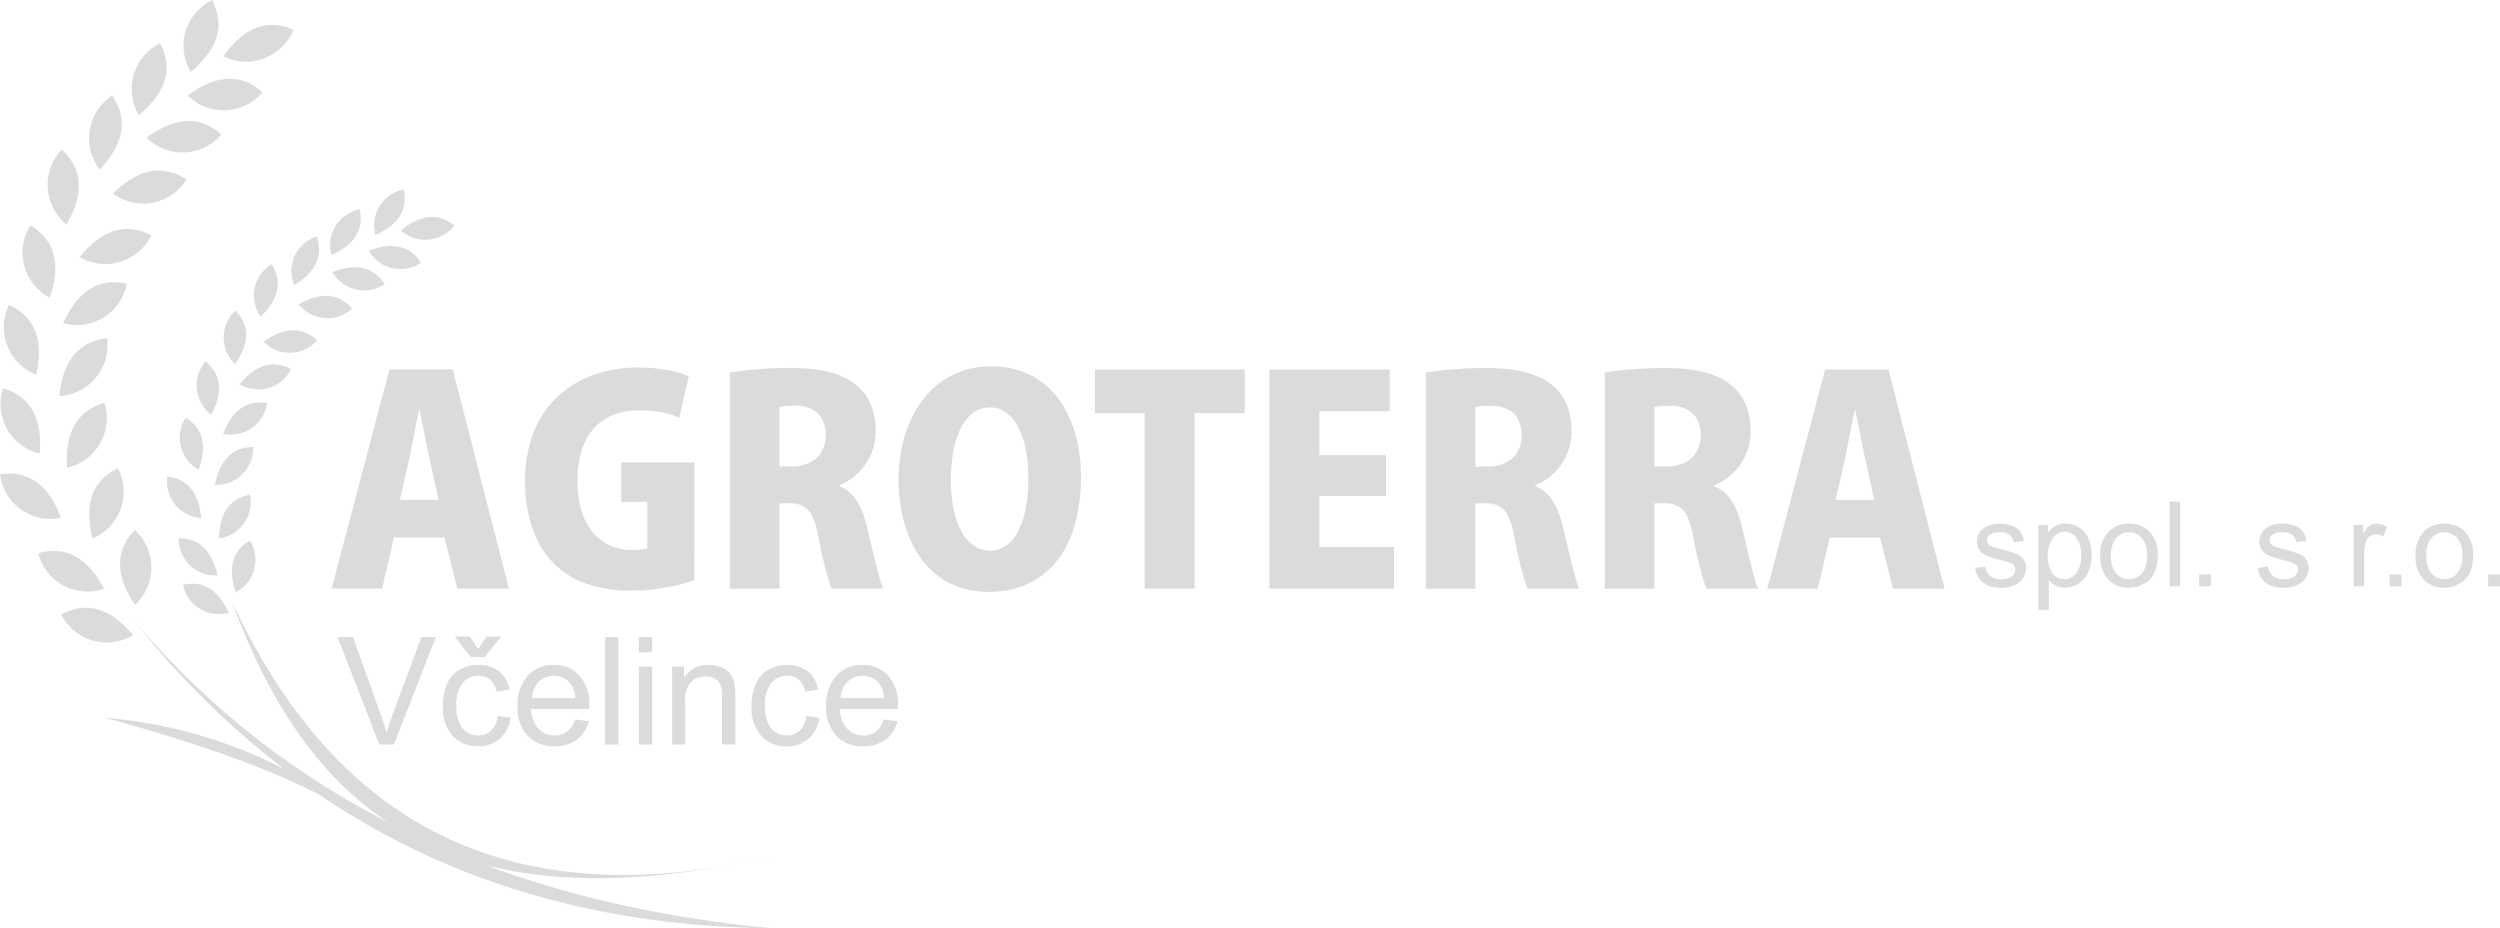 <svg xmlns="http://www.w3.org/2000/svg" width="131.681" height="48.89" viewBox="0 0 131.681 48.89"><defs><style>.a,.b{fill:#dbdbdb;}.b{fill-rule:evenodd;}</style></defs><path class="a" d="M184.854,144.771l.523-2.316c.035-.167.07-.351.11-.557s.082-.416.124-.635.085-.436.125-.645.082-.406.119-.583h.03c.038.177.078.368.12.578s.085.42.127.637.085.431.127.635.083.4.119.57l.508,2.316Zm2.779-6.873H184.3l-3.048,11.55h2.66l.628-2.689h2.66l.672,2.689h2.719Zm-12.327,5.11v-3.123a1.655,1.655,0,0,1,.327-.055c.142-.013.316-.02.525-.02a2.08,2.08,0,0,1,.505.06,1.5,1.5,0,0,1,.516.231,1.217,1.217,0,0,1,.4.478,1.8,1.8,0,0,1,.162.8,1.7,1.7,0,0,1-.206.842,1.459,1.459,0,0,1-.6.573,2,2,0,0,1-.944.215Zm3.153.986a3.038,3.038,0,0,0,1.654-1.591,3.1,3.1,0,0,0,.259-1.248,3.622,3.622,0,0,0-.232-1.347,2.588,2.588,0,0,0-.608-.924,3.048,3.048,0,0,0-.862-.583,4.637,4.637,0,0,0-.991-.319,7.551,7.551,0,0,0-.993-.132c-.321-.02-.613-.03-.872-.027-.4,0-.787.01-1.16.033s-.727.05-1.061.085-.63.077-.9.122v11.385h2.614v-4.5h.508a1.5,1.5,0,0,1,.735.149,1.159,1.159,0,0,1,.488.543,4.114,4.114,0,0,1,.316,1.086q.131.683.262,1.235c.09.369.172.68.249.934a5.043,5.043,0,0,0,.192.55h2.719a3.536,3.536,0,0,1-.184-.518c-.07-.231-.139-.5-.214-.8s-.149-.617-.227-.946-.151-.65-.227-.963a5.619,5.619,0,0,0-.323-.984,2.647,2.647,0,0,0-.468-.727,1.85,1.85,0,0,0-.673-.456Zm-12.581-.986v-3.123a1.655,1.655,0,0,1,.327-.055c.142-.013.316-.02.525-.02a2.082,2.082,0,0,1,.505.06,1.5,1.5,0,0,1,.516.231,1.217,1.217,0,0,1,.4.478,1.8,1.8,0,0,1,.162.8,1.7,1.7,0,0,1-.206.842,1.458,1.458,0,0,1-.6.573,2,2,0,0,1-.944.215Zm3.153.986a3.038,3.038,0,0,0,1.654-1.591,3.087,3.087,0,0,0,.259-1.248,3.613,3.613,0,0,0-.231-1.347,2.587,2.587,0,0,0-.608-.924,3.048,3.048,0,0,0-.862-.583,4.638,4.638,0,0,0-.991-.319,7.546,7.546,0,0,0-.994-.132c-.321-.02-.612-.03-.871-.027-.4,0-.787.01-1.16.033s-.727.05-1.061.085-.63.077-.9.122v11.385h2.614v-4.5h.508a1.5,1.5,0,0,1,.735.149,1.159,1.159,0,0,1,.488.543,4.114,4.114,0,0,1,.316,1.086q.131.683.262,1.235c.09.369.172.68.249.934a5.049,5.049,0,0,0,.192.55h2.719a3.537,3.537,0,0,1-.184-.518c-.07-.231-.139-.5-.214-.8s-.15-.617-.227-.946-.151-.65-.227-.963a5.619,5.619,0,0,0-.323-.984,2.647,2.647,0,0,0-.468-.727,1.854,1.854,0,0,0-.673-.456Zm-7.441,3.257h-3.93v-2.69h3.511V142.41H157.66v-2.316h3.705v-2.2H155.03v11.55h6.559Zm-7.86-9.354H145.84v2.3h2.615v9.249h2.63V140.2h2.645Zm-13.418,2a1.433,1.433,0,0,1,.882.294,2.232,2.232,0,0,1,.633.8,4.672,4.672,0,0,1,.379,1.18,7.912,7.912,0,0,1,.124,1.429,8.756,8.756,0,0,1-.127,1.551,4.654,4.654,0,0,1-.384,1.216,2.121,2.121,0,0,1-.63.789,1.446,1.446,0,0,1-.877.284,1.5,1.5,0,0,1-.884-.281,2.17,2.17,0,0,1-.65-.787,4.41,4.41,0,0,1-.4-1.2,8.613,8.613,0,0,1,0-2.951,4.744,4.744,0,0,1,.378-1.2,2.3,2.3,0,0,1,.645-.825A1.46,1.46,0,0,1,140.312,139.9Zm.075-2.167a4.671,4.671,0,0,0-1.7.307,4.339,4.339,0,0,0-1.365.854,5.128,5.128,0,0,0-1,1.3,6.524,6.524,0,0,0-.617,1.636,8.116,8.116,0,0,0-.212,1.87,8.784,8.784,0,0,0,.187,1.833,6.742,6.742,0,0,0,.563,1.618,4.9,4.9,0,0,0,.944,1.295,4.062,4.062,0,0,0,1.328.859,4.6,4.6,0,0,0,1.716.311,4.929,4.929,0,0,0,1.99-.388,4.116,4.116,0,0,0,1.539-1.153,5.333,5.333,0,0,0,.991-1.908,9.175,9.175,0,0,0,.351-2.647,8.579,8.579,0,0,0-.115-1.4,7.073,7.073,0,0,0-.359-1.343,5.557,5.557,0,0,0-.62-1.2,4.354,4.354,0,0,0-.9-.963,3.97,3.97,0,0,0-1.2-.64A4.743,4.743,0,0,0,140.387,137.733Zm-11.162,5.275v-3.123a1.643,1.643,0,0,1,.326-.055c.142-.013.316-.02.525-.02a2.084,2.084,0,0,1,.506.06,1.5,1.5,0,0,1,.515.231,1.217,1.217,0,0,1,.4.478,1.806,1.806,0,0,1,.162.8,1.692,1.692,0,0,1-.207.842,1.458,1.458,0,0,1-.6.573,2,2,0,0,1-.944.215Zm3.153.986a3.04,3.04,0,0,0,1.653-1.591,3.087,3.087,0,0,0,.259-1.248,3.622,3.622,0,0,0-.232-1.347,2.588,2.588,0,0,0-.608-.924,3.041,3.041,0,0,0-.862-.583,4.642,4.642,0,0,0-.991-.319,7.567,7.567,0,0,0-.994-.132c-.321-.02-.613-.03-.871-.027-.4,0-.787.01-1.161.033s-.727.05-1.061.085-.63.077-.9.122v11.385h2.615v-4.5h.508a1.5,1.5,0,0,1,.734.149,1.159,1.159,0,0,1,.488.543,4.1,4.1,0,0,1,.316,1.086q.131.683.262,1.235c.09.369.172.68.249.934a5.136,5.136,0,0,0,.192.55h2.719a3.535,3.535,0,0,1-.184-.518c-.07-.231-.139-.5-.214-.8s-.149-.617-.227-.946-.151-.65-.226-.963a5.657,5.657,0,0,0-.324-.984,2.637,2.637,0,0,0-.468-.727,1.852,1.852,0,0,0-.672-.456Zm-7.636-1.2h-3.855v2.077h1.375V147.3a.992.992,0,0,1-.326.079,4.089,4.089,0,0,1-.5.025,2.8,2.8,0,0,1-1.113-.222,2.485,2.485,0,0,1-.907-.675,3.159,3.159,0,0,1-.61-1.133,5.311,5.311,0,0,1-.224-1.6,5.223,5.223,0,0,1,.249-1.691,3.027,3.027,0,0,1,.685-1.156,2.713,2.713,0,0,1,1.034-.662,3.717,3.717,0,0,1,1.29-.212,6.832,6.832,0,0,1,.865.05,5.025,5.025,0,0,1,.687.137,4.454,4.454,0,0,1,.556.2l.493-2.181a3.644,3.644,0,0,0-.65-.227,6.879,6.879,0,0,0-.906-.169,8.557,8.557,0,0,0-1.119-.067,7.129,7.129,0,0,0-1.863.239,5.769,5.769,0,0,0-1.631.715,5.077,5.077,0,0,0-1.292,1.2,5.409,5.409,0,0,0-.854,1.674,7.206,7.206,0,0,0-.306,2.154,8.006,8.006,0,0,0,.179,1.723,6.034,6.034,0,0,0,.528,1.5A4.449,4.449,0,0,0,119.1,149.2a7.335,7.335,0,0,0,2.368.351,9.115,9.115,0,0,0,.939-.05c.311-.035.615-.077.9-.132s.558-.112.8-.177.453-.13.628-.195Zm-15.51,1.972.523-2.316c.035-.167.07-.351.11-.557s.082-.416.125-.635.085-.436.124-.645.082-.406.119-.583h.03c.038.177.078.368.12.578s.085.42.127.637.085.431.127.635.082.4.119.57l.508,2.316Zm2.779-6.873H108.68l-3.048,11.55h2.659l.628-2.689h2.66l.672,2.689h2.72Z" transform="translate(-88.165 -118.438)"/><path class="a" d="M319.011,157.538v-.623h.623v.623Zm-3.259-1.614a1.372,1.372,0,0,0,.271.929.9.9,0,0,0,1.359,0,1.412,1.412,0,0,0,.27-.945,1.334,1.334,0,0,0-.272-.908.9.9,0,0,0-1.357,0A1.366,1.366,0,0,0,315.751,155.924Zm-.563,0a1.66,1.66,0,0,1,.5-1.328,1.5,1.5,0,0,1,1.015-.359,1.447,1.447,0,0,1,1.089.437,1.657,1.657,0,0,1,.422,1.205,2.134,2.134,0,0,1-.187.98,1.323,1.323,0,0,1-.544.555,1.583,1.583,0,0,1-.78.2,1.45,1.45,0,0,1-1.1-.435A1.733,1.733,0,0,1,315.189,155.924Zm-1.37,1.614v-.623h.623v.623Zm-1.891,0V154.31h.492v.489a1.324,1.324,0,0,1,.348-.452.607.607,0,0,1,.351-.11,1.072,1.072,0,0,1,.563.176l-.189.509a.771.771,0,0,0-.4-.119.525.525,0,0,0-.323.108.593.593,0,0,0-.2.3,2.127,2.127,0,0,0-.091.638v1.69Zm-5.055-.964.54-.085a.76.76,0,0,0,.255.5.883.883,0,0,0,.582.174.859.859,0,0,0,.559-.154.462.462,0,0,0,.183-.36.333.333,0,0,0-.162-.293,2.349,2.349,0,0,0-.559-.185,5.058,5.058,0,0,1-.835-.263.8.8,0,0,1-.473-.74.824.824,0,0,1,.1-.4.882.882,0,0,1,.269-.306,1.145,1.145,0,0,1,.347-.16,1.675,1.675,0,0,1,.473-.065,1.87,1.87,0,0,1,.667.11.905.905,0,0,1,.425.3,1.164,1.164,0,0,1,.188.5l-.534.073a.591.591,0,0,0-.212-.389.771.771,0,0,0-.494-.14.894.894,0,0,0-.537.124.364.364,0,0,0-.162.292.3.3,0,0,0,.067.192.49.49,0,0,0,.21.146c.055.02.216.066.484.139a6.657,6.657,0,0,1,.809.255.819.819,0,0,1,.361.287.8.8,0,0,1,.131.468.926.926,0,0,1-.16.516,1.035,1.035,0,0,1-.46.373,1.673,1.673,0,0,1-.681.132,1.52,1.52,0,0,1-.96-.262A1.213,1.213,0,0,1,306.873,156.574Zm-3.086.964v-.623h.623v.623Zm-1.55,0v-4.456h.547v4.456Zm-3.092-1.614a1.375,1.375,0,0,0,.27.929.9.9,0,0,0,1.36,0,1.414,1.414,0,0,0,.269-.945,1.335,1.335,0,0,0-.272-.908.9.9,0,0,0-1.357,0A1.369,1.369,0,0,0,299.145,155.924Zm-.563,0a1.66,1.66,0,0,1,.5-1.328,1.5,1.5,0,0,1,1.015-.359,1.446,1.446,0,0,1,1.088.437,1.655,1.655,0,0,1,.422,1.205,2.134,2.134,0,0,1-.187.98,1.32,1.32,0,0,1-.544.555,1.583,1.583,0,0,1-.78.2,1.451,1.451,0,0,1-1.1-.435A1.732,1.732,0,0,1,298.582,155.924Zm-2.763.019a1.407,1.407,0,0,0,.252.921.775.775,0,0,0,.611.3.789.789,0,0,0,.625-.309,1.463,1.463,0,0,0,.261-.956,1.43,1.43,0,0,0-.254-.924.765.765,0,0,0-.606-.308.79.79,0,0,0-.62.327A1.464,1.464,0,0,0,295.819,155.943Zm-.5,2.833V154.31h.5v.419a1.22,1.22,0,0,1,.4-.369,1.09,1.09,0,0,1,.538-.124,1.278,1.278,0,0,1,.729.213,1.3,1.3,0,0,1,.478.6,2.176,2.176,0,0,1,.162.85,2.149,2.149,0,0,1-.179.893,1.351,1.351,0,0,1-1.229.819,1.034,1.034,0,0,1-.491-.115,1.121,1.121,0,0,1-.357-.292v1.571Zm-3.332-2.2.541-.085a.757.757,0,0,0,.254.5.884.884,0,0,0,.582.174.858.858,0,0,0,.559-.154.462.462,0,0,0,.183-.36.333.333,0,0,0-.162-.293,2.363,2.363,0,0,0-.559-.185,5.05,5.05,0,0,1-.834-.263.8.8,0,0,1-.473-.74.824.824,0,0,1,.1-.4.873.873,0,0,1,.269-.306,1.147,1.147,0,0,1,.347-.16,1.677,1.677,0,0,1,.473-.065,1.87,1.87,0,0,1,.667.11.9.9,0,0,1,.425.3,1.153,1.153,0,0,1,.188.5l-.534.073a.591.591,0,0,0-.211-.389.773.773,0,0,0-.494-.14.9.9,0,0,0-.537.124.364.364,0,0,0-.162.292.3.3,0,0,0,.068.192.489.489,0,0,0,.21.146q.082.03.484.139a6.655,6.655,0,0,1,.809.255.818.818,0,0,1,.361.287.8.8,0,0,1,.131.468.926.926,0,0,1-.16.516,1.04,1.04,0,0,1-.461.373,1.672,1.672,0,0,1-.681.132,1.517,1.517,0,0,1-.96-.262A1.213,1.213,0,0,1,291.992,156.574Z" transform="translate(-187.953 -126.657)"/><path class="a" d="M132.8,171.613h2.288a1.385,1.385,0,0,0-.262-.774,1.065,1.065,0,0,0-.86-.4,1.106,1.106,0,0,0-.805.32,1.27,1.27,0,0,0-.361.856m2.28,1.124.718.088a1.756,1.756,0,0,1-.628.977,1.9,1.9,0,0,1-1.174.347,1.874,1.874,0,0,1-1.426-.553,2.16,2.16,0,0,1-.527-1.553,2.267,2.267,0,0,1,.532-1.606,1.8,1.8,0,0,1,1.382-.572,1.751,1.751,0,0,1,1.342.56,2.222,2.222,0,0,1,.522,1.574c0,.042,0,.1,0,.186h-3.056a1.566,1.566,0,0,0,.382,1.034,1.135,1.135,0,0,0,.856.36,1.058,1.058,0,0,0,.652-.2A1.314,1.314,0,0,0,135.077,172.737Zm-4.082-.182.682.09a1.761,1.761,0,0,1-.573,1.105,1.67,1.67,0,0,1-1.133.4,1.76,1.76,0,0,1-1.352-.549,2.231,2.231,0,0,1-.512-1.577,2.859,2.859,0,0,1,.22-1.162,1.538,1.538,0,0,1,.671-.747,1.984,1.984,0,0,1,.977-.249,1.7,1.7,0,0,1,1.092.339,1.55,1.55,0,0,1,.546.959l-.676.1a1.127,1.127,0,0,0-.341-.622.887.887,0,0,0-.593-.208,1.077,1.077,0,0,0-.854.377,1.785,1.785,0,0,0-.328,1.19,1.844,1.844,0,0,0,.317,1.2,1.031,1.031,0,0,0,.826.374.973.973,0,0,0,.682-.251A1.239,1.239,0,0,0,130.995,172.555Zm-7.07,1.5v-4.1h.625v.583a1.474,1.474,0,0,1,1.3-.676,1.724,1.724,0,0,1,.681.133,1.071,1.071,0,0,1,.465.351,1.345,1.345,0,0,1,.217.512,4.062,4.062,0,0,1,.039.676v2.52h-.7v-2.494a1.884,1.884,0,0,0-.08-.635.667.667,0,0,0-.287-.335.914.914,0,0,0-.485-.126,1.131,1.131,0,0,0-.766.282,1.393,1.393,0,0,0-.321,1.07v2.238Zm-1.753,0v-4.1h.7v4.1Zm0-4.859v-.8h.7v.8Zm-1.775,4.859V168.4h.694v5.658Zm-3.856-2.444h2.288a1.389,1.389,0,0,0-.262-.774,1.066,1.066,0,0,0-.86-.4,1.105,1.105,0,0,0-.805.32A1.27,1.27,0,0,0,116.541,171.613Zm2.28,1.124.718.088a1.752,1.752,0,0,1-.629.977,1.9,1.9,0,0,1-1.173.347,1.874,1.874,0,0,1-1.426-.553,2.16,2.16,0,0,1-.527-1.553,2.267,2.267,0,0,1,.532-1.606,1.8,1.8,0,0,1,1.382-.572,1.751,1.751,0,0,1,1.342.56,2.221,2.221,0,0,1,.522,1.574c0,.042,0,.1,0,.186H116.5a1.566,1.566,0,0,0,.382,1.034,1.135,1.135,0,0,0,.856.36,1.058,1.058,0,0,0,.652-.2A1.318,1.318,0,0,0,118.822,172.737Zm-5.113-3.712.424-.656h.788l-.868,1.08h-.741l-.834-1.08h.8Zm1.03,3.53.682.09a1.761,1.761,0,0,1-.573,1.105,1.67,1.67,0,0,1-1.133.4,1.76,1.76,0,0,1-1.352-.549,2.231,2.231,0,0,1-.512-1.577,2.859,2.859,0,0,1,.22-1.162,1.542,1.542,0,0,1,.67-.747,1.985,1.985,0,0,1,.978-.249,1.7,1.7,0,0,1,1.092.339,1.549,1.549,0,0,1,.545.959l-.675.1a1.127,1.127,0,0,0-.341-.622.886.886,0,0,0-.593-.208,1.076,1.076,0,0,0-.853.377,1.782,1.782,0,0,0-.328,1.19,1.843,1.843,0,0,0,.317,1.2,1.031,1.031,0,0,0,.826.374.973.973,0,0,0,.682-.251A1.242,1.242,0,0,0,114.739,172.555Zm-6.242,1.5-2.192-5.658h.812l1.47,4.11c.118.329.217.639.3.926q.132-.462.306-.926l1.528-4.11h.764l-2.216,5.658Z" transform="translate(-88.525 -134.842)"/><path class="b" d="M116.842,182.835c-9.022-.089-17.09-2.394-24.069-7.224a44.476,44.476,0,0,1-9.432-8.918c7.857,9.242,18.919,14.745,33.5,16.142" transform="translate(-76.229 -133.945)"/><path class="b" d="M94.306,164.379c4.153,11.259,11.543,17.227,28.382,13.454-14.212,3.3-23.113-2.1-28.382-13.454" transform="translate(-82.1 -132.706)"/><path class="b" d="M82.425,156.288q-1.564,1.61.008,3.946a2.686,2.686,0,0,0-.008-3.946" transform="translate(-75.321 -128.373)"/><path class="b" d="M74.969,165.462q1.975-1.064,3.793,1.086a2.685,2.685,0,0,1-3.793-1.086" transform="translate(-71.746 -133.097)"/><path class="b" d="M79.661,149.276q-2.019.978-1.341,3.711a2.685,2.685,0,0,0,1.341-3.711" transform="translate(-73.449 -124.619)"/><path class="b" d="M77.591,141.878q-2.159.608-1.972,3.418a2.685,2.685,0,0,0,1.972-3.418" transform="translate(-72.086 -120.657)"/><path class="b" d="M77.275,134.559q-2.231.238-2.517,3.039a2.685,2.685,0,0,0,2.517-3.039" transform="translate(-71.633 -116.738)"/><path class="b" d="M78.543,128.286q-2.19-.488-3.356,2.075a2.685,2.685,0,0,0,3.356-2.075" transform="translate(-71.863 -113.338)"/><path class="b" d="M80.841,122.489q-1.993-1.031-3.774,1.149a2.685,2.685,0,0,0,3.774-1.149" transform="translate(-72.869 -110.098)"/><path class="b" d="M84.713,116.006q-1.871-1.238-3.876.738a2.685,2.685,0,0,0,3.876-.738" transform="translate(-74.888 -106.549)"/><path class="b" d="M88.584,110.631q-1.67-1.5-3.943.164a2.686,2.686,0,0,0,3.943-.164" transform="translate(-76.925 -103.546)"/><path class="b" d="M93.253,105.844q-1.67-1.5-3.942.164a2.685,2.685,0,0,0,3.942-.164" transform="translate(-79.426 -100.982)"/><path class="b" d="M97.047,99.277q-2.057-.9-3.689,1.4a2.686,2.686,0,0,0,3.689-1.4" transform="translate(-81.593 -97.712)"/><path class="b" d="M72.358,158.8q2.156-.62,3.476,1.867a2.685,2.685,0,0,1-3.476-1.867" transform="translate(-70.348 -129.654)"/><path class="b" d="M68.031,149.938q2.217-.345,3.215,2.287a2.685,2.685,0,0,1-3.215-2.287" transform="translate(-68.031 -124.952)"/><path class="b" d="M68.243,140.221q2.153.631,1.936,3.438a2.685,2.685,0,0,1-1.936-3.438" transform="translate(-68.087 -119.77)"/><path class="b" d="M68.749,130.777q2.045.923,1.441,3.673a2.685,2.685,0,0,1-1.441-3.673" transform="translate(-68.278 -114.713)"/><path class="b" d="M71,121.747q1.929,1.145,1.023,3.811A2.686,2.686,0,0,1,71,121.747" transform="translate(-69.4 -109.878)"/><path class="b" d="M74.173,113.174q1.665,1.5.251,3.938a2.686,2.686,0,0,1-.251-3.938" transform="translate(-70.922 -105.287)"/><path class="b" d="M79.359,107.039q1.282,1.842-.648,3.892a2.685,2.685,0,0,1,.648-3.892" transform="translate(-73.455 -102.002)"/><path class="b" d="M84.489,101.1q1.044,1.986-1.124,3.782a2.685,2.685,0,0,1,1.124-3.782" transform="translate(-76.054 -98.82)"/><path class="b" d="M90.374,96.2q1.044,1.986-1.124,3.782A2.685,2.685,0,0,1,90.374,96.2" transform="translate(-79.205 -96.197)"/><path class="b" d="M95.273,157.486q-1.385.813-.744,2.724a1.922,1.922,0,0,0,.744-2.724" transform="translate(-82.111 -129.015)"/><path class="b" d="M88.78,162.441q1.565-.359,2.411,1.47a1.922,1.922,0,0,1-2.411-1.47" transform="translate(-79.141 -131.637)"/><path class="b" d="M94.492,152.282q-1.58.292-1.63,2.306a1.922,1.922,0,0,0,1.63-2.306" transform="translate(-81.327 -126.228)"/><path class="b" d="M94.409,146.888q-1.606.01-2.01,1.984a1.922,1.922,0,0,0,2.01-1.984" transform="translate(-81.079 -123.34)"/><path class="b" d="M95.652,141.858q-1.585-.26-2.314,1.618a1.922,1.922,0,0,0,2.314-1.618" transform="translate(-81.582 -120.629)"/><path class="b" d="M97.912,137.767q-1.419-.753-2.71.795a1.922,1.922,0,0,0,2.71-.795" transform="translate(-82.58 -118.324)"/><path class="b" d="M100.746,134.173q-1.179-1.09-2.823.076a1.921,1.921,0,0,0,2.823-.076" transform="translate(-84.037 -116.25)"/><path class="b" d="M104.707,130.411q-1.056-1.21-2.815-.227a1.922,1.922,0,0,0,2.815.227" transform="translate(-86.162 -114.16)"/><path class="b" d="M108.473,127.388q-.868-1.351-2.751-.635a1.922,1.922,0,0,0,2.751.635" transform="translate(-88.213 -112.426)"/><path class="b" d="M112.6,124.972q-.868-1.351-2.751-.635a1.922,1.922,0,0,0,2.751.635" transform="translate(-90.425 -111.132)"/><path class="b" d="M116.3,121.244q-1.249-1.008-2.811.265a1.922,1.922,0,0,0,2.811-.265" transform="translate(-92.371 -109.37)"/><path class="b" d="M88.292,157.237q1.605-.018,2.044,1.948a1.922,1.922,0,0,1-2.044-1.948" transform="translate(-78.88 -128.881)"/><path class="b" d="M87,150.231q1.6.183,1.784,2.189A1.922,1.922,0,0,1,87,150.231" transform="translate(-78.186 -125.13)"/><path class="b" d="M88.733,143.558q1.366.844.683,2.74a1.922,1.922,0,0,1-.683-2.74" transform="translate(-78.949 -121.557)"/><path class="b" d="M90.8,137.17q1.235,1.025.3,2.808a1.922,1.922,0,0,1-.3-2.808" transform="translate(-79.969 -118.136)"/><path class="b" d="M94.022,131.4q1.114,1.157-.018,2.824a1.922,1.922,0,0,1,.018-2.824" transform="translate(-81.613 -115.046)"/><path class="b" d="M97.767,126.159q.863,1.354-.575,2.765a1.922,1.922,0,0,1,.575-2.765" transform="translate(-83.461 -112.24)"/><path class="b" d="M102.435,123.01q.534,1.515-1.186,2.563a1.922,1.922,0,0,1,1.186-2.563" transform="translate(-85.756 -110.554)"/><path class="b" d="M107.059,119.944q.344,1.569-1.494,2.4a1.922,1.922,0,0,1,1.494-2.4" transform="translate(-88.109 -108.913)"/><path class="b" d="M112.051,117.681q.343,1.569-1.494,2.4a1.922,1.922,0,0,1,1.494-2.4" transform="translate(-90.782 -107.701)"/><path class="b" d="M79.959,177.592A25.1,25.1,0,0,1,93.4,182.858c-2.541-1.568-5.935-3.218-13.444-5.266" transform="translate(-74.418 -139.781)"/></svg>